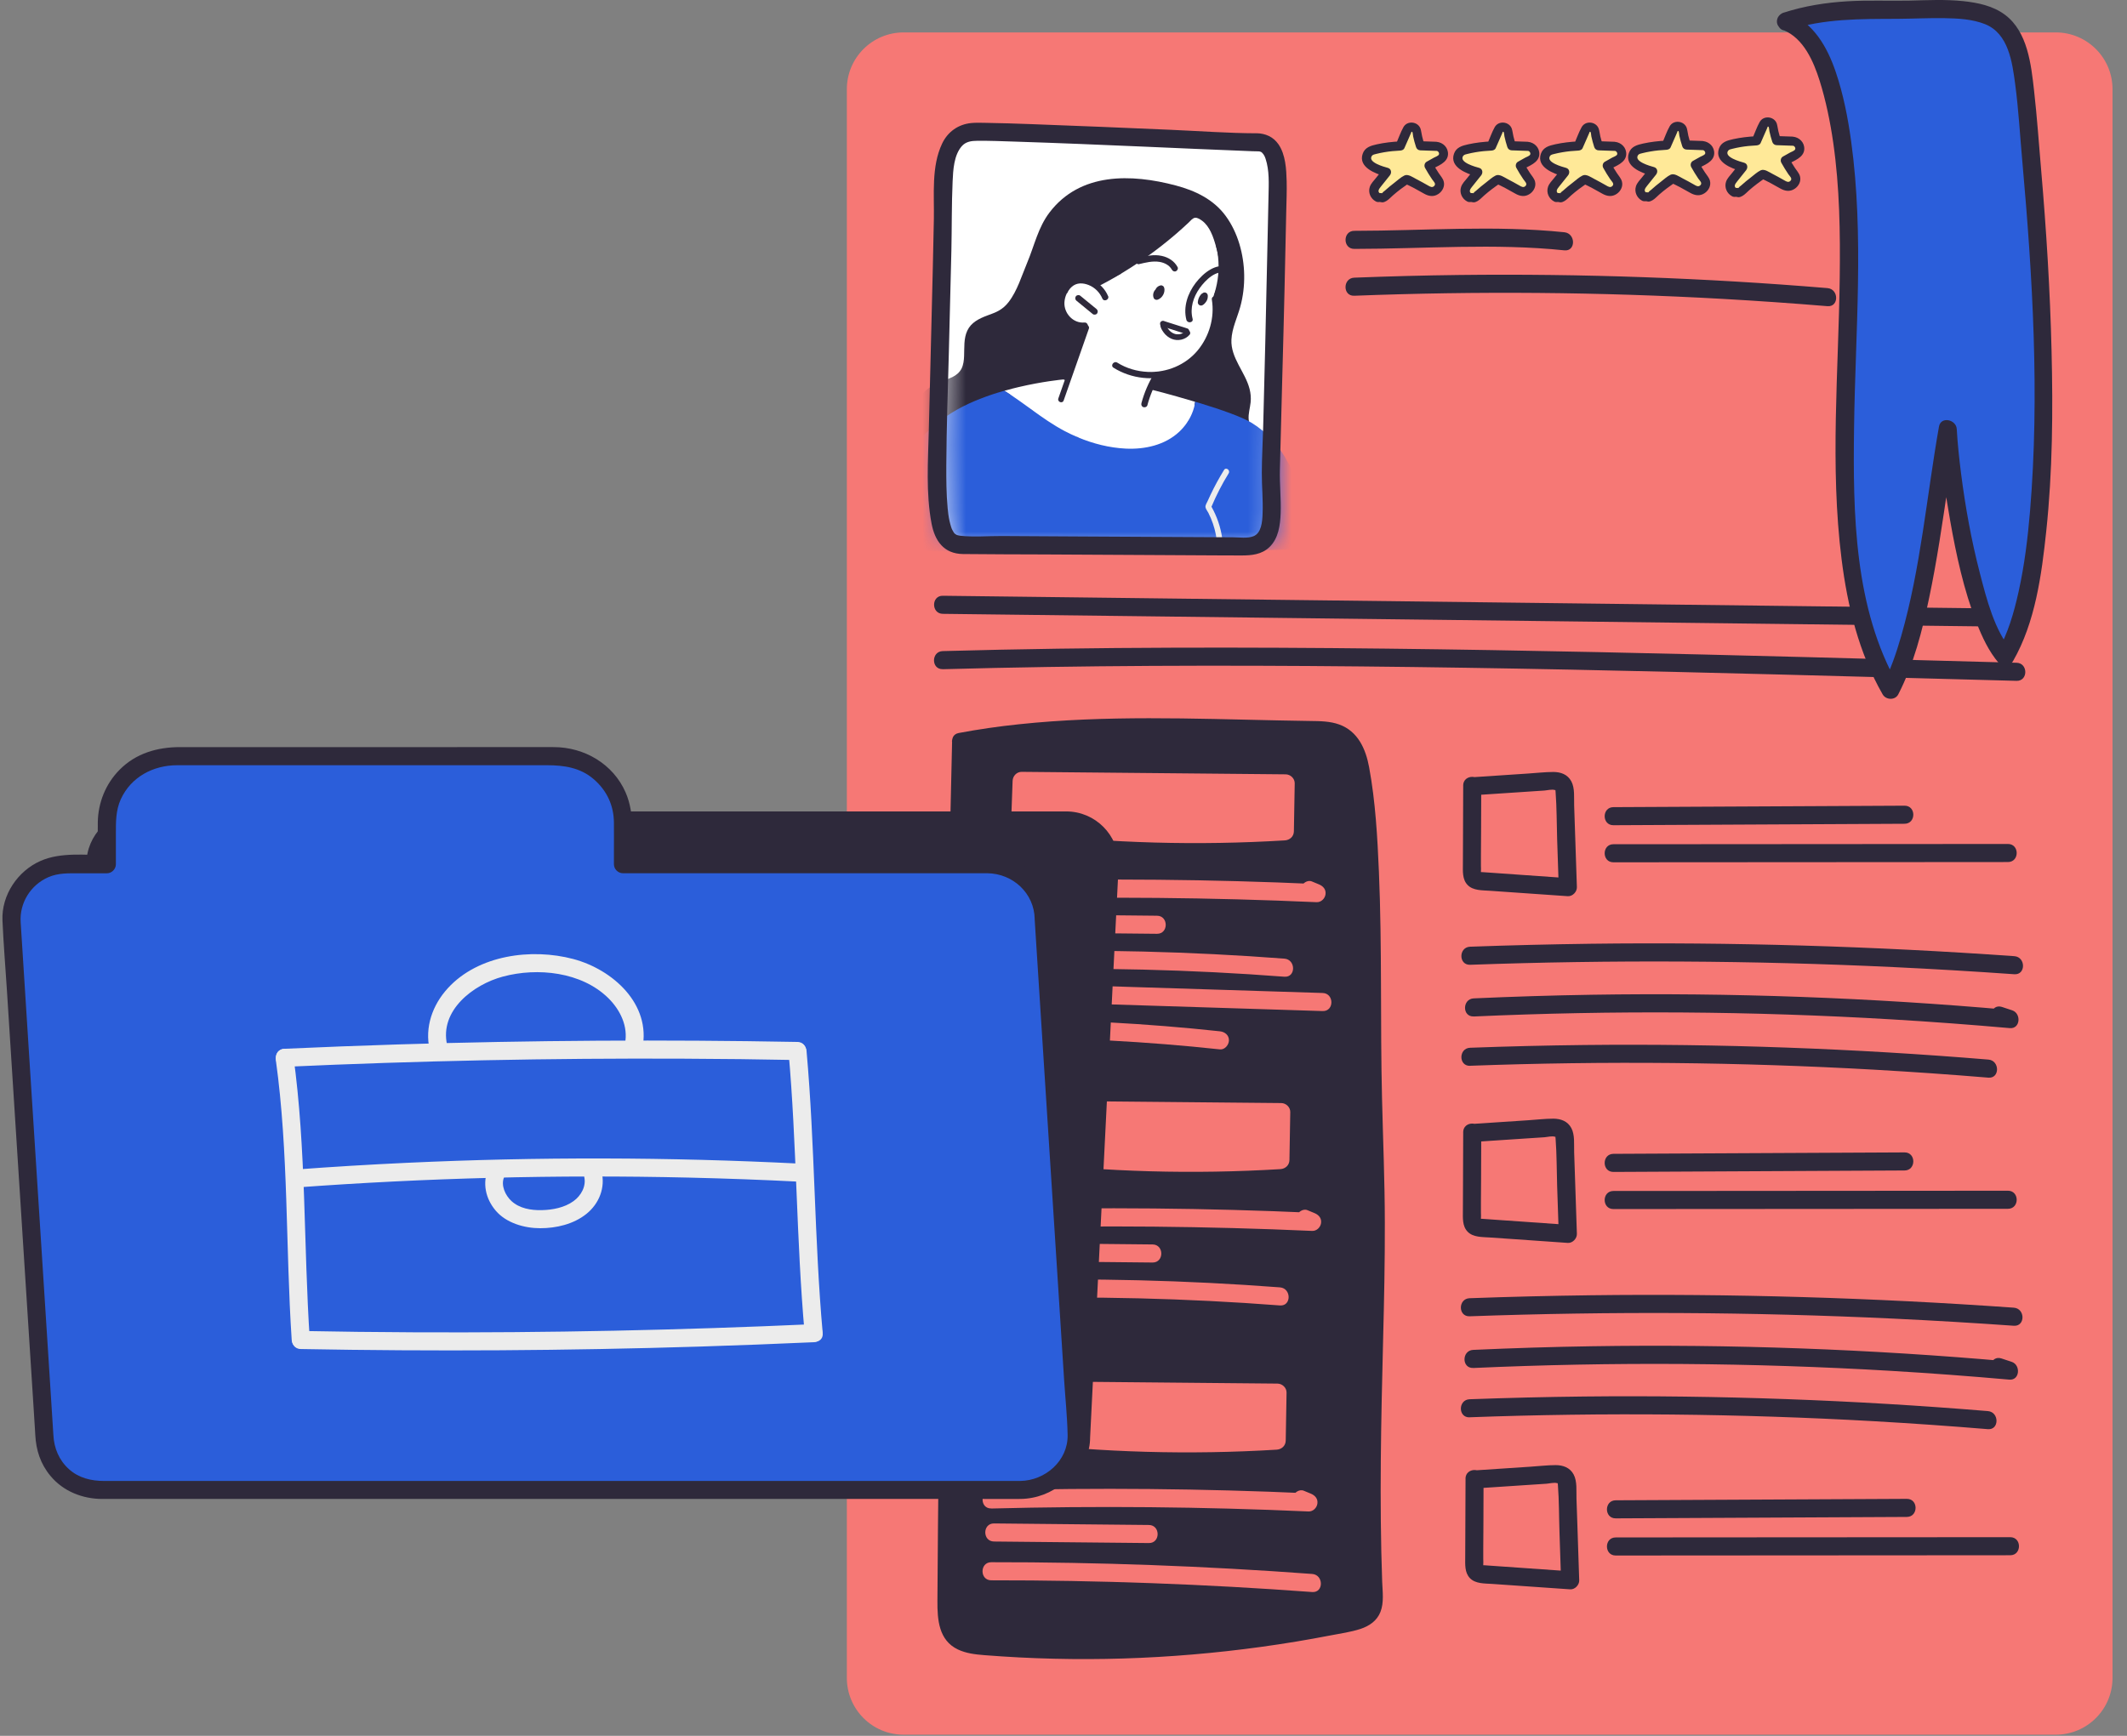 <?xml version="1.0" encoding="UTF-8"?> <svg xmlns="http://www.w3.org/2000/svg" width="98" height="80" viewBox="0 0 98 80" fill="none"><rect x="0" y="0" width="98" height="80" fill="#808080" stroke="none"/><path d="M94.717 1.494H41.634C40.189 1.494 39.018 2.665 39.018 4.11V77.331C39.018 78.776 40.189 79.947 41.634 79.947H94.717C96.162 79.947 97.333 78.776 97.333 77.331V4.11C97.333 2.665 96.162 1.494 94.717 1.494Z" fill="#F67875"></path><path d="M57.699 6.408C57.084 6.408 45.715 5.865 44.617 5.929C43.52 5.994 43.258 7.158 43.258 8.726C43.258 10.093 43.125 14.821 43.032 18.63C43.017 19.196 43.005 19.741 42.994 20.253C42.917 23.677 43.105 24.698 43.782 24.912C43.886 24.946 44.005 24.96 44.134 24.96C44.341 24.96 44.991 24.965 45.9 24.967C49.207 24.986 55.942 25.026 57.215 25.026C58.839 25.026 58.284 22.986 58.356 21.341C58.368 21.087 58.382 20.651 58.396 20.089C58.399 19.97 58.403 19.846 58.408 19.715C58.408 19.687 58.408 19.656 58.408 19.627C58.496 16.416 58.625 10.257 58.66 8.722C58.706 6.812 58.31 6.403 57.694 6.403L57.699 6.408Z" fill="white"></path><mask id="mask0_2961_5754" style="mask-type:luminance" maskUnits="userSpaceOnUse" x="43" y="6" width="17" height="20"><path d="M58.127 6.724C57.513 6.724 46.143 6.182 45.046 6.246C43.948 6.31 43.686 7.474 43.686 9.043C43.686 10.41 43.553 15.137 43.46 18.947C43.446 19.513 43.434 20.058 43.422 20.57C43.346 23.993 43.534 25.015 44.21 25.229C44.315 25.262 44.434 25.276 44.562 25.276C44.77 25.276 45.419 25.281 46.329 25.284C49.636 25.303 56.37 25.343 57.644 25.343C59.267 25.343 58.713 23.303 58.784 21.658C58.796 21.403 58.81 20.968 58.825 20.406C58.827 20.287 58.832 20.163 58.837 20.032C58.837 20.003 58.837 19.973 58.837 19.944C58.925 16.733 59.053 10.574 59.089 9.038C59.134 7.129 58.739 6.72 58.122 6.72L58.127 6.724Z" fill="white"></path></mask><g mask="url(#mask0_2961_5754)"><path d="M58.415 22.72C58.079 23.574 57.332 24.148 56.511 24.503C55.611 24.893 54.611 25.084 53.642 25.215C52.611 25.355 51.569 25.395 50.531 25.353C49.49 25.31 48.455 25.186 47.431 24.993C46.464 24.812 45.498 24.588 44.574 24.25C43.703 23.929 42.851 23.479 42.191 22.815C41.867 22.489 41.584 22.105 41.449 21.66C41.301 21.184 41.325 20.672 41.439 20.192C41.639 19.346 42.06 18.439 42.77 17.904C42.936 17.777 43.12 17.68 43.315 17.601C43.503 17.525 43.698 17.466 43.882 17.378C44.058 17.29 44.212 17.166 44.303 16.985C44.389 16.809 44.412 16.606 44.419 16.413C44.436 16.021 44.396 15.606 44.567 15.24C44.741 14.864 45.108 14.683 45.477 14.545C45.657 14.476 45.843 14.416 46.012 14.321C46.191 14.221 46.343 14.088 46.467 13.926C46.871 13.407 47.076 12.702 47.329 12.102C47.662 11.312 47.826 10.486 48.359 9.788C49.771 7.938 52.126 8.005 54.173 8.548C55.066 8.784 55.913 9.188 56.47 9.948C57.037 10.719 57.308 11.721 57.325 12.669C57.334 13.169 57.275 13.669 57.142 14.149C57.003 14.647 56.761 15.133 56.737 15.656C56.699 16.499 57.372 17.142 57.572 17.92C57.625 18.125 57.644 18.332 57.622 18.542C57.596 18.806 57.508 19.065 57.532 19.334C57.565 19.727 57.813 20.061 58.029 20.375C58.267 20.72 58.491 21.07 58.565 21.491C58.636 21.901 58.568 22.329 58.417 22.712L58.415 22.72Z" fill="#2E293B"></path><path d="M55.954 13.554C56.016 13.923 56.018 14.304 55.959 14.673C55.844 15.366 55.513 16.011 54.98 16.473C54.492 16.897 53.866 17.142 53.221 17.147C53.13 17.347 53.042 17.544 52.952 17.744C52.94 17.77 52.926 17.787 52.907 17.801C52.876 17.885 52.849 17.97 52.828 18.058C52.997 18.208 53.273 18.213 53.483 18.251C53.78 18.304 54.075 18.373 54.366 18.451C54.521 18.494 54.725 18.53 54.866 18.63C54.964 18.58 55.106 18.658 55.052 18.785C55.04 18.811 55.028 18.837 55.018 18.863C55.059 19.082 54.918 19.256 54.764 19.394C54.573 19.744 54.34 20.063 54.002 20.294C53.535 20.61 52.971 20.744 52.414 20.756C51.778 20.77 51.126 20.668 50.505 20.537C50.212 20.475 49.95 20.368 49.705 20.192C49.676 20.17 49.648 20.149 49.619 20.127C49.595 20.201 49.486 20.253 49.405 20.206C48.895 19.906 48.407 19.575 47.941 19.218C47.788 19.137 47.648 19.037 47.538 18.896C47.215 18.701 46.898 18.523 46.581 18.339C46.474 18.277 46.546 18.128 46.641 18.104C47.115 17.994 47.593 17.901 48.072 17.823C48.303 17.787 48.536 17.744 48.769 17.723C48.871 17.713 48.974 17.718 49.064 17.749C49.319 16.835 49.664 15.947 50.09 15.099C50.088 15.095 50.012 14.949 50.012 14.949C49.728 14.947 49.448 14.89 49.226 14.699C48.888 14.411 48.886 13.959 49.074 13.581C49.098 13.535 49.133 13.511 49.171 13.504C49.2 13.431 49.236 13.359 49.279 13.293C49.419 13.076 49.667 12.883 49.936 12.888C50.078 12.89 50.2 12.959 50.312 13.045C50.371 13.09 50.428 13.138 50.488 13.183C50.493 13.145 50.517 13.109 50.566 13.095C50.943 12.973 51.302 12.812 51.642 12.614C51.645 12.583 51.662 12.552 51.693 12.526C51.945 12.316 52.221 12.14 52.516 11.995C52.511 11.943 52.538 11.89 52.592 11.859C53.057 11.598 53.497 11.297 53.914 10.967C54.099 10.819 54.28 10.667 54.454 10.505C54.54 10.426 54.623 10.348 54.704 10.267C54.78 10.193 54.849 10.105 54.935 10.04C55.123 9.902 55.318 10.033 55.49 10.14C55.675 10.257 55.821 10.412 55.901 10.617C55.98 10.819 56.004 11.04 56.03 11.255C56.039 11.333 56.049 11.409 56.059 11.488C56.097 11.502 56.13 11.533 56.142 11.588C56.275 12.247 56.204 12.933 55.954 13.55V13.554Z" fill="white"></path><path d="M56.123 13.769C56.092 13.583 55.806 13.626 55.835 13.809C55.97 14.642 55.715 15.506 55.178 16.154C54.618 16.825 53.754 17.178 52.885 17.14C52.388 17.118 51.899 16.978 51.478 16.713C51.321 16.616 51.145 16.847 51.304 16.947C52.133 17.466 53.175 17.573 54.097 17.247C54.985 16.935 55.67 16.202 55.98 15.318C56.154 14.823 56.208 14.287 56.123 13.769Z" fill="#2E293B"></path><path d="M56.425 11.974C56.406 11.666 56.351 11.364 56.268 11.067C56.194 10.802 56.113 10.452 55.894 10.271C55.749 10.152 55.578 10.386 55.72 10.505C55.818 10.586 55.856 10.745 55.899 10.859C55.944 10.986 55.985 11.117 56.018 11.248C56.085 11.514 56.125 11.786 56.139 12.059C56.17 12.609 56.087 13.164 55.901 13.683C55.84 13.859 56.108 13.966 56.173 13.788C56.38 13.207 56.466 12.59 56.425 11.974Z" fill="#2E293B"></path><path d="M56.642 12.324C56.037 12.078 55.435 12.59 55.089 13.04C54.725 13.516 54.509 14.14 54.661 14.738C54.706 14.916 54.994 14.878 54.949 14.697C54.818 14.195 54.982 13.685 55.28 13.271C55.539 12.912 56.044 12.395 56.535 12.595C56.708 12.666 56.813 12.395 56.639 12.324H56.642Z" fill="#2E293B"></path><path d="M55.644 13.602C55.642 13.59 55.637 13.578 55.635 13.566C55.627 13.554 55.623 13.545 55.616 13.533C55.596 13.507 55.568 13.49 55.535 13.483C55.485 13.471 55.432 13.488 55.397 13.523C55.373 13.533 55.351 13.547 55.335 13.569C55.251 13.664 55.199 13.792 55.189 13.919C55.185 13.971 55.204 14.019 55.247 14.052C55.268 14.069 55.292 14.078 55.318 14.081C55.344 14.083 55.368 14.081 55.392 14.071C55.416 14.057 55.442 14.045 55.463 14.026C55.48 14.011 55.496 13.997 55.511 13.98C55.547 13.942 55.573 13.904 55.599 13.859C55.642 13.78 55.654 13.69 55.647 13.604L55.644 13.602Z" fill="#2E293B"></path><path d="M53.642 13.276C53.635 13.24 53.616 13.202 53.585 13.181C53.554 13.159 53.514 13.145 53.478 13.152C53.387 13.171 53.306 13.223 53.259 13.304C53.252 13.316 53.247 13.328 53.242 13.34C53.14 13.438 53.099 13.6 53.156 13.733C53.187 13.807 53.273 13.838 53.347 13.809C53.554 13.73 53.687 13.492 53.645 13.276H53.642Z" fill="#2E293B"></path><path d="M54.256 12.309C54.104 12.028 53.833 11.859 53.525 11.793C53.164 11.712 52.788 11.8 52.435 11.886C52.359 11.905 52.299 11.966 52.311 12.05C52.321 12.121 52.399 12.19 52.476 12.174C52.783 12.1 53.104 12.019 53.421 12.069C53.645 12.105 53.878 12.219 53.99 12.424C54.028 12.493 54.104 12.533 54.18 12.5C54.247 12.471 54.294 12.378 54.256 12.309Z" fill="#2E293B"></path><path d="M49.114 17.606C49.117 17.644 49.105 17.68 49.081 17.706C49.067 17.72 49.05 17.732 49.031 17.739C49.021 17.744 49.01 17.747 48.998 17.749C48.981 17.749 48.179 17.828 47.141 18.063C47.045 18.085 46.95 18.106 46.85 18.132C46.76 18.154 46.665 18.177 46.572 18.204C46.562 18.199 46.555 18.192 46.546 18.187C46.458 18.128 46.365 18.068 46.274 18.011C46.405 17.975 46.534 17.939 46.66 17.906C46.753 17.882 46.843 17.861 46.934 17.839C48.033 17.58 48.907 17.497 48.974 17.489C49.04 17.482 49.102 17.53 49.114 17.597C49.114 17.601 49.114 17.604 49.114 17.608V17.606Z" fill="white"></path><path d="M55.063 18.518C55.056 18.566 55.049 18.613 55.04 18.661C55.037 18.68 55.032 18.697 55.028 18.713C55.023 18.735 55.018 18.756 55.011 18.777C54.947 18.758 54.885 18.739 54.821 18.72C53.799 18.418 52.902 18.192 52.883 18.185C52.814 18.168 52.771 18.097 52.788 18.025C52.797 17.985 52.823 17.956 52.859 17.939C52.885 17.925 52.916 17.923 52.947 17.93C53.023 17.949 53.928 18.177 54.944 18.482C54.983 18.494 55.02 18.506 55.061 18.516L55.063 18.518Z" fill="white"></path><path d="M53.378 17.183C53.321 17.14 53.216 17.144 53.176 17.211C52.919 17.637 52.721 18.094 52.592 18.575C52.571 18.651 52.595 18.732 52.676 18.763C52.742 18.789 52.842 18.756 52.864 18.68C52.985 18.225 53.169 17.787 53.409 17.383C53.449 17.316 53.447 17.23 53.38 17.18L53.378 17.183Z" fill="#2E293B"></path><path d="M51.052 13.64C50.914 13.319 50.661 13.059 50.347 12.907C50.023 12.75 49.619 12.702 49.307 12.907C48.714 13.297 48.559 14.204 49.028 14.745C49.274 15.028 49.636 15.183 50.009 15.149C50.195 15.133 50.145 14.847 49.962 14.864C49.443 14.911 49.014 14.435 49.043 13.933C49.059 13.664 49.178 13.4 49.381 13.219C49.607 13.016 49.9 13.031 50.169 13.14C50.45 13.254 50.673 13.483 50.79 13.759C50.864 13.93 51.128 13.809 51.054 13.638L51.052 13.64Z" fill="#2E293B"></path><path d="M50.521 14.242C50.271 14.038 50.021 13.833 49.771 13.628C49.712 13.581 49.612 13.595 49.569 13.657C49.524 13.723 49.535 13.809 49.597 13.859C49.847 14.064 50.097 14.269 50.347 14.473C50.407 14.521 50.507 14.507 50.55 14.445C50.595 14.378 50.583 14.292 50.521 14.242Z" fill="#2E293B"></path><path d="M56.313 11.419C56.249 11.174 56.18 10.926 56.08 10.693C55.987 10.479 55.868 10.269 55.704 10.102C55.544 9.941 55.306 9.767 55.068 9.774C54.942 9.776 54.835 9.843 54.742 9.924C54.628 10.024 54.52 10.131 54.409 10.233C54.19 10.433 53.966 10.629 53.735 10.817C53.266 11.205 52.78 11.567 52.276 11.905C51.716 12.281 51.138 12.624 50.54 12.935C50.39 13.014 50.492 13.255 50.642 13.178C51.642 12.657 52.597 12.047 53.487 11.352C53.93 11.007 54.359 10.641 54.766 10.257C54.844 10.184 54.949 10.045 55.066 10.036C55.173 10.026 55.304 10.112 55.387 10.174C55.563 10.303 55.689 10.488 55.785 10.683C55.899 10.917 55.975 11.167 56.042 11.419C56.13 11.757 56.201 12.1 56.227 12.447C56.239 12.617 56.499 12.578 56.487 12.409C56.461 12.074 56.394 11.745 56.311 11.421L56.313 11.419Z" fill="#2E293B"></path><path d="M54.711 15.14C54.349 15.026 53.987 14.911 53.626 14.795C53.559 14.773 53.483 14.799 53.456 14.868C53.433 14.93 53.464 15.016 53.53 15.037L54.616 15.383C54.682 15.404 54.759 15.378 54.785 15.309C54.809 15.247 54.778 15.161 54.711 15.14Z" fill="#2E293B"></path><path d="M54.787 15.237C54.728 15.192 54.649 15.209 54.604 15.264C54.49 15.399 54.273 15.444 54.099 15.378C54.009 15.345 53.928 15.285 53.866 15.214C53.833 15.175 53.799 15.128 53.775 15.087C53.761 15.064 53.752 15.037 53.74 15.014C53.735 15.002 53.728 14.99 53.725 14.978C53.766 14.852 53.585 14.73 53.497 14.859C53.399 15.002 53.528 15.207 53.616 15.325C53.709 15.452 53.835 15.554 53.98 15.616C54.266 15.735 54.613 15.661 54.813 15.423C54.859 15.368 54.842 15.28 54.787 15.24V15.237Z" fill="#2E293B"></path><path d="M49.924 15.052C49.536 16.156 49.148 17.258 48.762 18.363C48.707 18.523 48.95 18.618 49.007 18.458C49.395 17.354 49.783 16.251 50.169 15.147C50.224 14.987 49.981 14.892 49.924 15.052Z" fill="#2E293B"></path><path d="M60.491 25.296C59.058 25.343 57.654 25.367 56.361 25.391C56.337 25.391 56.316 25.391 56.294 25.391C56.227 25.391 56.163 25.393 56.099 25.393C55.237 25.407 54.371 25.419 53.502 25.429C52.097 25.443 50.688 25.453 49.29 25.453C49.076 25.453 48.859 25.453 48.645 25.453C46.436 25.45 44.203 25.427 42.001 25.386C41.603 25.379 41.187 25.369 40.739 25.36C40.763 25.245 40.787 25.131 40.811 25.017C40.889 24.653 40.956 24.31 41.018 23.977C41.296 22.536 41.523 21.37 42.322 20.351C42.694 19.875 43.191 19.432 43.877 19.008C44.505 18.62 45.239 18.325 45.948 18.104C46.057 18.07 46.167 18.037 46.277 18.006C46.369 18.066 46.46 18.123 46.548 18.182C46.557 18.189 46.565 18.194 46.574 18.199C46.905 18.423 47.215 18.649 47.524 18.873C48.026 19.237 48.522 19.587 49.057 19.868C49.238 19.963 49.426 20.053 49.617 20.134C49.633 20.142 49.65 20.149 49.667 20.156C50.364 20.449 51.112 20.637 51.864 20.675C52.745 20.718 53.675 20.515 54.335 19.896C54.58 19.665 54.78 19.384 54.911 19.077C54.954 18.98 54.987 18.88 55.016 18.777C55.023 18.756 55.028 18.735 55.032 18.711C55.037 18.694 55.04 18.675 55.044 18.658C55.054 18.611 55.061 18.563 55.068 18.516C55.113 18.53 55.161 18.542 55.206 18.556C55.247 18.568 55.285 18.58 55.325 18.592C56.263 18.88 57.227 19.213 57.677 19.492C58.377 19.922 58.951 20.561 59.367 21.356C59.653 21.903 59.865 22.524 59.991 23.205C60.082 23.686 60.272 24.453 60.494 25.293L60.491 25.296Z" fill="#2B5EDA"></path><path d="M56.611 21.813C56.306 22.305 56.042 22.82 55.818 23.353C56.073 23.805 56.242 24.3 56.313 24.812C56.342 25.003 56.356 25.198 56.356 25.391C56.332 25.391 56.311 25.391 56.289 25.391C56.223 25.391 56.158 25.393 56.094 25.393C56.094 25.224 56.082 25.058 56.061 24.888C56.016 24.546 55.927 24.208 55.792 23.889C55.756 23.803 55.718 23.72 55.675 23.636C55.637 23.56 55.554 23.46 55.542 23.377C55.527 23.286 55.608 23.165 55.644 23.086C55.687 22.986 55.732 22.889 55.78 22.791C55.965 22.401 56.173 22.022 56.399 21.656C56.487 21.513 56.696 21.67 56.611 21.813Z" fill="#ECECEC"></path></g><path d="M57.906 6.143C56.587 6.139 55.261 6.039 53.942 5.982C51.811 5.891 49.678 5.798 47.545 5.722C46.807 5.696 46.069 5.67 45.329 5.66C45.138 5.66 44.946 5.651 44.755 5.67C44.155 5.727 43.667 6.07 43.408 6.617C42.905 7.674 43.048 8.96 43.027 10.1C43.001 11.576 42.96 13.054 42.925 14.53C42.879 16.297 42.834 18.063 42.794 19.832C42.76 21.244 42.655 22.724 42.92 24.124C43.072 24.931 43.489 25.522 44.367 25.534C45.631 25.55 46.898 25.546 48.162 25.553C50.778 25.567 53.397 25.584 56.013 25.596C56.404 25.596 56.794 25.6 57.187 25.6C57.663 25.6 58.137 25.56 58.496 25.207C58.906 24.81 58.986 24.196 59.005 23.653C59.029 22.984 58.953 22.317 58.97 21.648C59.034 18.877 59.122 16.106 59.184 13.335C59.21 12.133 59.236 10.931 59.263 9.731C59.272 9.274 59.294 8.815 59.282 8.357C59.267 7.796 59.234 7.127 58.903 6.648C58.667 6.308 58.308 6.148 57.901 6.141C57.365 6.134 57.365 6.967 57.901 6.974C58.008 6.974 58.087 6.974 58.156 7.041C58.12 7.008 58.22 7.12 58.206 7.1C58.265 7.189 58.279 7.224 58.31 7.315C58.491 7.86 58.458 8.472 58.446 9.038C58.425 9.991 58.403 10.943 58.384 11.893C58.327 14.502 58.27 17.111 58.199 19.72C58.179 20.413 58.139 21.106 58.137 21.798C58.134 22.427 58.201 23.055 58.172 23.686C58.158 24.05 58.12 24.565 57.753 24.712C57.48 24.824 57.089 24.762 56.799 24.762C54.454 24.753 52.109 24.738 49.764 24.724C48.564 24.717 47.362 24.71 46.162 24.703C45.534 24.7 44.869 24.758 44.243 24.691C44.184 24.684 44.131 24.667 44.074 24.653C44.005 24.636 44.148 24.691 44.086 24.657C44.024 24.624 43.965 24.574 44.022 24.622C44.003 24.605 43.984 24.588 43.967 24.569C43.912 24.508 43.981 24.596 43.967 24.572C43.929 24.519 43.901 24.465 43.87 24.407C43.853 24.377 43.834 24.319 43.858 24.386C43.846 24.353 43.831 24.319 43.822 24.284C43.793 24.193 43.77 24.1 43.748 24.008C43.703 23.805 43.681 23.619 43.662 23.417C43.601 22.758 43.598 22.091 43.601 21.429C43.61 19.708 43.672 17.987 43.717 16.266C43.758 14.697 43.798 13.131 43.834 11.562C43.858 10.498 43.843 9.426 43.891 8.362C43.915 7.838 43.948 7.16 44.31 6.741C44.498 6.524 44.755 6.491 45.024 6.489C45.612 6.484 46.198 6.508 46.786 6.527C48.774 6.591 50.764 6.674 52.752 6.76C54.344 6.827 55.934 6.903 57.527 6.962C57.653 6.967 57.779 6.974 57.906 6.974C58.441 6.974 58.444 6.143 57.906 6.141V6.143Z" fill="#2E293B"></path><path d="M66.186 6.743C65.936 6.734 65.686 6.724 65.431 6.717C65.355 6.489 65.297 6.258 65.257 6.022C65.226 5.836 64.919 5.794 64.843 5.967C64.731 6.22 64.619 6.472 64.51 6.724C64.074 6.746 63.643 6.803 63.224 6.92C62.957 6.993 62.869 7.334 63.062 7.531C63.283 7.755 63.579 7.848 63.876 7.934C63.707 8.143 63.538 8.355 63.369 8.567C63.205 8.772 63.31 9.024 63.488 9.105C63.488 9.105 63.488 9.11 63.486 9.112C63.512 9.107 63.538 9.105 63.567 9.105C63.61 9.105 63.65 9.112 63.684 9.122C63.733 9.107 63.786 9.081 63.833 9.034C64.129 8.755 64.455 8.503 64.798 8.267C65.136 8.422 65.464 8.603 65.785 8.788C66.069 8.953 66.474 8.605 66.262 8.312C66.105 8.096 65.959 7.867 65.831 7.631C66.004 7.534 66.176 7.439 66.347 7.346C66.638 7.186 66.493 6.758 66.186 6.746V6.743Z" fill="#FFE998"></path><path d="M66.186 6.534C65.933 6.524 65.683 6.515 65.431 6.508L65.631 6.66C65.59 6.536 65.555 6.413 65.524 6.286C65.495 6.172 65.486 6.046 65.45 5.934C65.395 5.77 65.238 5.663 65.067 5.651C64.895 5.639 64.745 5.713 64.662 5.86C64.529 6.096 64.438 6.37 64.329 6.617L64.51 6.515C64.15 6.534 63.791 6.574 63.441 6.651C63.16 6.713 62.886 6.789 62.784 7.089C62.572 7.71 63.372 8.005 63.824 8.131L63.731 7.784C63.619 7.922 63.51 8.06 63.4 8.198C63.298 8.327 63.164 8.455 63.112 8.615C63.026 8.872 63.148 9.155 63.386 9.281L63.312 8.996V9.003C63.233 9.179 63.357 9.336 63.545 9.31C63.595 9.303 63.638 9.326 63.688 9.326C63.75 9.326 63.817 9.298 63.869 9.267C63.986 9.2 64.079 9.091 64.181 9.003C64.412 8.8 64.657 8.619 64.909 8.446H64.7C65.009 8.588 65.312 8.75 65.607 8.922C65.826 9.048 66.057 9.086 66.278 8.936C66.462 8.812 66.578 8.586 66.519 8.365C66.481 8.219 66.369 8.103 66.288 7.979C66.19 7.831 66.1 7.681 66.014 7.527L65.94 7.812C66.228 7.65 66.695 7.508 66.716 7.117C66.733 6.803 66.49 6.565 66.19 6.536C65.924 6.513 65.926 6.929 66.19 6.953C66.264 6.96 66.328 7.055 66.295 7.124C66.264 7.189 66.124 7.234 66.069 7.265C65.957 7.327 65.845 7.389 65.733 7.453C65.633 7.51 65.605 7.641 65.659 7.739C65.759 7.92 65.869 8.098 65.986 8.269C66.045 8.358 66.178 8.462 66.085 8.565C65.993 8.667 65.893 8.605 65.795 8.548C65.617 8.446 65.436 8.346 65.25 8.25C65.1 8.174 64.876 8.005 64.705 8.089C64.545 8.167 64.393 8.308 64.252 8.417C64.098 8.536 63.948 8.657 63.805 8.788C63.776 8.815 63.714 8.85 63.698 8.886L63.664 8.91C63.719 8.912 63.729 8.912 63.693 8.91C63.612 8.886 63.522 8.9 63.441 8.912L63.676 9.219V9.212C63.721 9.112 63.714 8.986 63.605 8.927C63.438 8.838 63.536 8.707 63.626 8.596C63.762 8.424 63.898 8.255 64.036 8.084C64.131 7.965 64.107 7.781 63.943 7.736C63.779 7.691 63.005 7.484 63.205 7.189C63.25 7.122 63.336 7.112 63.41 7.093C63.529 7.062 63.65 7.039 63.774 7.017C64.022 6.974 64.271 6.951 64.521 6.939C64.588 6.934 64.671 6.903 64.702 6.836C64.771 6.682 64.838 6.524 64.907 6.37C64.94 6.291 64.976 6.215 65.009 6.136C65.014 6.122 65.026 6.077 65.038 6.067C65.024 6.079 65.024 6.072 65.047 6.072C65.076 6.072 65.076 6.086 65.069 6.077C65.097 6.113 65.097 6.239 65.109 6.286C65.145 6.453 65.19 6.615 65.243 6.777C65.271 6.867 65.347 6.927 65.443 6.929C65.695 6.936 65.945 6.946 66.197 6.955C66.466 6.965 66.464 6.548 66.197 6.539L66.186 6.534Z" fill="#2E293B"></path><path d="M70.392 6.743C70.142 6.734 69.892 6.724 69.637 6.717C69.561 6.489 69.504 6.258 69.464 6.022C69.433 5.836 69.126 5.794 69.049 5.967C68.938 6.22 68.826 6.472 68.716 6.724C68.28 6.746 67.85 6.803 67.43 6.92C67.164 6.993 67.076 7.334 67.269 7.531C67.49 7.755 67.785 7.848 68.083 7.934C67.914 8.143 67.745 8.355 67.576 8.567C67.412 8.772 67.516 9.024 67.695 9.105C67.695 9.105 67.695 9.11 67.692 9.112C67.719 9.107 67.745 9.105 67.773 9.105C67.816 9.105 67.857 9.112 67.89 9.122C67.94 9.107 67.992 9.081 68.04 9.034C68.335 8.755 68.661 8.503 69.004 8.267C69.342 8.422 69.671 8.603 69.992 8.788C70.275 8.953 70.68 8.605 70.468 8.312C70.311 8.096 70.166 7.867 70.037 7.631C70.211 7.534 70.382 7.439 70.554 7.346C70.844 7.186 70.699 6.758 70.392 6.746V6.743Z" fill="#FFE998"></path><path d="M70.392 6.534C70.14 6.524 69.89 6.515 69.637 6.508L69.837 6.66C69.797 6.536 69.761 6.413 69.73 6.286C69.702 6.172 69.692 6.046 69.656 5.934C69.602 5.77 69.445 5.663 69.273 5.651C69.102 5.639 68.952 5.713 68.868 5.86C68.735 6.096 68.645 6.37 68.535 6.617L68.716 6.515C68.357 6.534 67.997 6.574 67.647 6.651C67.366 6.713 67.093 6.789 66.99 7.089C66.778 7.71 67.578 8.005 68.03 8.131L67.938 7.784C67.826 7.922 67.716 8.06 67.607 8.198C67.504 8.327 67.371 8.455 67.319 8.615C67.233 8.872 67.354 9.155 67.592 9.281L67.519 8.996V9.003C67.44 9.179 67.564 9.336 67.752 9.31C67.802 9.303 67.845 9.326 67.895 9.326C67.957 9.326 68.023 9.298 68.076 9.267C68.192 9.2 68.285 9.091 68.388 9.003C68.618 8.8 68.864 8.619 69.116 8.446H68.906C69.216 8.588 69.518 8.75 69.814 8.922C70.032 9.048 70.263 9.086 70.485 8.936C70.668 8.812 70.785 8.586 70.725 8.365C70.687 8.219 70.575 8.103 70.494 7.979C70.397 7.831 70.306 7.681 70.221 7.527L70.147 7.812C70.435 7.65 70.901 7.508 70.923 7.117C70.939 6.803 70.697 6.565 70.397 6.536C70.13 6.513 70.132 6.929 70.397 6.953C70.471 6.96 70.535 7.055 70.501 7.124C70.471 7.189 70.33 7.234 70.275 7.265C70.163 7.327 70.052 7.389 69.94 7.453C69.84 7.51 69.811 7.641 69.866 7.739C69.966 7.92 70.075 8.098 70.192 8.269C70.251 8.358 70.385 8.462 70.292 8.565C70.199 8.667 70.099 8.605 70.002 8.548C69.823 8.446 69.642 8.346 69.456 8.25C69.306 8.174 69.083 8.005 68.911 8.089C68.752 8.167 68.599 8.308 68.459 8.417C68.304 8.536 68.154 8.657 68.011 8.788C67.983 8.815 67.921 8.85 67.904 8.886L67.871 8.91C67.926 8.912 67.935 8.912 67.9 8.91C67.819 8.886 67.728 8.9 67.647 8.912L67.883 9.219V9.212C67.928 9.112 67.921 8.986 67.811 8.927C67.645 8.838 67.742 8.707 67.833 8.596C67.969 8.424 68.104 8.255 68.242 8.084C68.338 7.965 68.314 7.781 68.15 7.736C67.985 7.691 67.212 7.484 67.412 7.189C67.457 7.122 67.542 7.112 67.616 7.093C67.735 7.062 67.857 7.039 67.98 7.017C68.228 6.974 68.478 6.951 68.728 6.939C68.795 6.934 68.878 6.903 68.909 6.836C68.978 6.682 69.045 6.524 69.114 6.37C69.147 6.291 69.183 6.215 69.216 6.136C69.221 6.122 69.233 6.077 69.245 6.067C69.23 6.079 69.23 6.072 69.254 6.072C69.283 6.072 69.283 6.086 69.275 6.077C69.304 6.113 69.304 6.239 69.316 6.286C69.352 6.453 69.397 6.615 69.449 6.777C69.478 6.867 69.554 6.927 69.649 6.929C69.902 6.936 70.152 6.946 70.404 6.955C70.673 6.965 70.671 6.548 70.404 6.539L70.392 6.534Z" fill="#2E293B"></path><path d="M74.396 6.743C74.146 6.734 73.896 6.724 73.641 6.717C73.565 6.489 73.508 6.258 73.468 6.022C73.437 5.836 73.13 5.794 73.053 5.967C72.942 6.22 72.83 6.472 72.72 6.724C72.285 6.746 71.854 6.803 71.435 6.92C71.168 6.993 71.08 7.334 71.273 7.531C71.494 7.755 71.789 7.848 72.087 7.934C71.918 8.143 71.749 8.355 71.58 8.567C71.416 8.772 71.52 9.024 71.699 9.105C71.699 9.105 71.699 9.11 71.697 9.112C71.723 9.107 71.749 9.105 71.778 9.105C71.82 9.105 71.861 9.112 71.894 9.122C71.944 9.107 71.996 9.081 72.044 9.034C72.339 8.755 72.665 8.503 73.008 8.267C73.346 8.422 73.675 8.603 73.996 8.788C74.279 8.953 74.684 8.605 74.472 8.312C74.315 8.096 74.17 7.867 74.041 7.631C74.215 7.534 74.387 7.439 74.558 7.346C74.849 7.186 74.703 6.758 74.396 6.746V6.743Z" fill="#FFE998"></path><path d="M74.396 6.534C74.144 6.524 73.894 6.515 73.641 6.508L73.841 6.66C73.801 6.536 73.765 6.413 73.734 6.286C73.706 6.172 73.696 6.046 73.66 5.934C73.606 5.77 73.449 5.663 73.277 5.651C73.106 5.639 72.956 5.713 72.873 5.86C72.739 6.096 72.649 6.37 72.539 6.617L72.72 6.515C72.361 6.534 72.001 6.574 71.651 6.651C71.37 6.713 71.097 6.789 70.994 7.089C70.782 7.71 71.582 8.005 72.035 8.131L71.942 7.784C71.83 7.922 71.72 8.06 71.611 8.198C71.508 8.327 71.375 8.455 71.323 8.615C71.237 8.872 71.359 9.155 71.597 9.281L71.523 8.996V9.003C71.444 9.179 71.568 9.336 71.756 9.31C71.806 9.303 71.849 9.326 71.899 9.326C71.961 9.326 72.027 9.298 72.08 9.267C72.197 9.2 72.289 9.091 72.392 9.003C72.623 8.8 72.868 8.619 73.12 8.446H72.911C73.22 8.588 73.522 8.75 73.818 8.922C74.037 9.048 74.268 9.086 74.489 8.936C74.672 8.812 74.789 8.586 74.729 8.365C74.691 8.219 74.579 8.103 74.499 7.979C74.401 7.831 74.31 7.681 74.225 7.527L74.151 7.812C74.439 7.65 74.906 7.508 74.927 7.117C74.944 6.803 74.701 6.565 74.401 6.536C74.134 6.513 74.137 6.929 74.401 6.953C74.475 6.96 74.539 7.055 74.506 7.124C74.475 7.189 74.334 7.234 74.279 7.265C74.168 7.327 74.056 7.389 73.944 7.453C73.844 7.51 73.815 7.641 73.87 7.739C73.97 7.92 74.079 8.098 74.196 8.269C74.256 8.358 74.389 8.462 74.296 8.565C74.203 8.667 74.103 8.605 74.006 8.548C73.827 8.446 73.646 8.346 73.461 8.25C73.311 8.174 73.087 8.005 72.915 8.089C72.756 8.167 72.604 8.308 72.463 8.417C72.308 8.536 72.158 8.657 72.016 8.788C71.987 8.815 71.925 8.85 71.908 8.886L71.875 8.91C71.93 8.912 71.939 8.912 71.904 8.91C71.823 8.886 71.732 8.9 71.651 8.912L71.887 9.219V9.212C71.932 9.112 71.925 8.986 71.816 8.927C71.649 8.838 71.746 8.707 71.837 8.596C71.973 8.424 72.108 8.255 72.246 8.084C72.342 7.965 72.318 7.781 72.154 7.736C71.989 7.691 71.216 7.484 71.416 7.189C71.461 7.122 71.547 7.112 71.62 7.093C71.739 7.062 71.861 7.039 71.985 7.017C72.232 6.974 72.482 6.951 72.732 6.939C72.799 6.934 72.882 6.903 72.913 6.836C72.982 6.682 73.049 6.524 73.118 6.37C73.151 6.291 73.187 6.215 73.22 6.136C73.225 6.122 73.237 6.077 73.249 6.067C73.234 6.079 73.234 6.072 73.258 6.072C73.287 6.072 73.287 6.086 73.28 6.077C73.308 6.113 73.308 6.239 73.32 6.286C73.356 6.453 73.401 6.615 73.453 6.777C73.482 6.867 73.558 6.927 73.653 6.929C73.906 6.936 74.156 6.946 74.408 6.955C74.677 6.965 74.675 6.548 74.408 6.539L74.396 6.534Z" fill="#2E293B"></path><path d="M78.45 6.706C78.2 6.696 77.95 6.686 77.696 6.679C77.62 6.451 77.562 6.22 77.522 5.984C77.491 5.799 77.184 5.756 77.108 5.929C76.996 6.182 76.884 6.434 76.774 6.686C76.339 6.708 75.908 6.765 75.489 6.882C75.222 6.956 75.134 7.296 75.327 7.494C75.548 7.717 75.844 7.81 76.141 7.896C75.972 8.105 75.803 8.317 75.634 8.529C75.47 8.734 75.575 8.986 75.753 9.067C75.753 9.067 75.753 9.072 75.751 9.074C75.777 9.069 75.803 9.067 75.832 9.067C75.874 9.067 75.915 9.074 75.948 9.084C75.998 9.069 76.051 9.043 76.098 8.996C76.394 8.717 76.72 8.465 77.062 8.229C77.4 8.384 77.729 8.565 78.05 8.75C78.334 8.915 78.738 8.567 78.526 8.274C78.369 8.058 78.224 7.829 78.096 7.594C78.269 7.496 78.441 7.401 78.612 7.308C78.903 7.148 78.757 6.72 78.45 6.708V6.706Z" fill="#FFE998"></path><path d="M78.45 6.498C78.198 6.489 77.948 6.479 77.696 6.472L77.896 6.625C77.855 6.501 77.82 6.377 77.788 6.251C77.76 6.136 77.751 6.01 77.715 5.898C77.66 5.734 77.503 5.627 77.332 5.615C77.16 5.603 77.01 5.677 76.927 5.825C76.793 6.06 76.703 6.334 76.594 6.582L76.774 6.479C76.415 6.498 76.055 6.539 75.706 6.615C75.425 6.677 75.151 6.753 75.049 7.053C74.837 7.674 75.636 7.97 76.089 8.096L75.996 7.748C75.884 7.886 75.775 8.024 75.665 8.162C75.563 8.291 75.429 8.419 75.377 8.579C75.291 8.836 75.413 9.119 75.651 9.246L75.577 8.96V8.967C75.498 9.143 75.622 9.3 75.81 9.274C75.86 9.267 75.903 9.291 75.953 9.291C76.015 9.291 76.082 9.262 76.134 9.231C76.251 9.165 76.344 9.055 76.446 8.967C76.677 8.765 76.922 8.584 77.174 8.41H76.965C77.274 8.553 77.577 8.715 77.872 8.886C78.091 9.012 78.322 9.05 78.543 8.9C78.727 8.777 78.843 8.55 78.784 8.329C78.746 8.184 78.634 8.067 78.553 7.943C78.455 7.796 78.365 7.646 78.279 7.491L78.205 7.777C78.493 7.615 78.96 7.472 78.981 7.082C78.998 6.767 78.755 6.529 78.455 6.501C78.189 6.477 78.191 6.894 78.455 6.917C78.529 6.924 78.593 7.02 78.56 7.089C78.529 7.153 78.388 7.198 78.334 7.229C78.222 7.291 78.11 7.353 77.998 7.417C77.898 7.474 77.87 7.605 77.924 7.703C78.024 7.884 78.134 8.062 78.25 8.234C78.31 8.322 78.443 8.427 78.35 8.529C78.257 8.631 78.157 8.569 78.06 8.512C77.881 8.41 77.701 8.31 77.515 8.215C77.365 8.139 77.141 7.97 76.97 8.053C76.81 8.131 76.658 8.272 76.517 8.381C76.363 8.5 76.213 8.622 76.07 8.753C76.041 8.779 75.979 8.815 75.963 8.85L75.929 8.874C75.984 8.877 75.994 8.877 75.958 8.874C75.877 8.85 75.786 8.865 75.706 8.877L75.941 9.184V9.177C75.986 9.077 75.979 8.95 75.87 8.891C75.703 8.803 75.801 8.672 75.891 8.56C76.027 8.389 76.163 8.22 76.301 8.048C76.396 7.929 76.372 7.746 76.208 7.701C76.044 7.655 75.27 7.448 75.47 7.153C75.515 7.086 75.601 7.077 75.675 7.058C75.794 7.027 75.915 7.003 76.039 6.982C76.286 6.939 76.536 6.915 76.786 6.903C76.853 6.898 76.936 6.867 76.967 6.801C77.036 6.646 77.103 6.489 77.172 6.334C77.205 6.256 77.241 6.179 77.274 6.101C77.279 6.087 77.291 6.041 77.303 6.032C77.289 6.044 77.289 6.037 77.312 6.037C77.341 6.037 77.341 6.051 77.334 6.041C77.362 6.077 77.362 6.203 77.374 6.251C77.41 6.417 77.455 6.579 77.508 6.741C77.536 6.832 77.612 6.891 77.708 6.894C77.96 6.901 78.21 6.91 78.462 6.92C78.731 6.929 78.729 6.513 78.462 6.503L78.45 6.498Z" fill="#2E293B"></path><path d="M82.6 6.503C82.35 6.494 82.1 6.484 81.845 6.477C81.769 6.249 81.712 6.018 81.671 5.782C81.64 5.596 81.333 5.553 81.257 5.727C81.145 5.98 81.033 6.232 80.924 6.484C80.488 6.506 80.057 6.563 79.638 6.679C79.372 6.753 79.284 7.094 79.476 7.291C79.698 7.515 79.993 7.608 80.291 7.694C80.122 7.903 79.953 8.115 79.784 8.327C79.619 8.532 79.724 8.784 79.903 8.865C79.903 8.865 79.903 8.87 79.9 8.872C79.926 8.867 79.953 8.865 79.981 8.865C80.024 8.865 80.064 8.872 80.098 8.882C80.148 8.867 80.2 8.841 80.248 8.793C80.543 8.515 80.869 8.263 81.212 8.027C81.55 8.182 81.879 8.363 82.2 8.548C82.483 8.712 82.888 8.365 82.676 8.072C82.519 7.855 82.374 7.627 82.245 7.391C82.419 7.294 82.59 7.198 82.762 7.106C83.052 6.946 82.907 6.518 82.6 6.506V6.503Z" fill="#FFE998"></path><path d="M82.6 6.296C82.347 6.287 82.097 6.277 81.845 6.27L82.045 6.422C82.005 6.298 81.969 6.175 81.938 6.048C81.909 5.934 81.9 5.808 81.864 5.696C81.809 5.532 81.652 5.425 81.481 5.413C81.309 5.401 81.159 5.475 81.076 5.622C80.943 5.858 80.852 6.132 80.743 6.379L80.924 6.277C80.564 6.296 80.205 6.337 79.855 6.413C79.574 6.475 79.3 6.551 79.198 6.851C78.986 7.472 79.786 7.767 80.238 7.893L80.145 7.546C80.034 7.684 79.924 7.822 79.814 7.96C79.712 8.089 79.579 8.217 79.526 8.377C79.441 8.634 79.562 8.917 79.8 9.043L79.726 8.758V8.765C79.648 8.941 79.772 9.098 79.96 9.072C80.01 9.065 80.052 9.089 80.103 9.089C80.164 9.089 80.231 9.06 80.283 9.029C80.4 8.962 80.493 8.853 80.595 8.765C80.826 8.562 81.071 8.381 81.324 8.208H81.114C81.424 8.351 81.726 8.512 82.021 8.684C82.24 8.81 82.471 8.848 82.693 8.698C82.876 8.574 82.993 8.348 82.933 8.127C82.895 7.982 82.783 7.865 82.702 7.741C82.605 7.594 82.514 7.444 82.428 7.289L82.355 7.574C82.643 7.413 83.109 7.27 83.131 6.879C83.147 6.565 82.904 6.327 82.605 6.298C82.338 6.275 82.34 6.691 82.605 6.715C82.678 6.722 82.743 6.817 82.709 6.886C82.678 6.951 82.538 6.996 82.483 7.027C82.371 7.089 82.259 7.151 82.147 7.215C82.047 7.272 82.019 7.403 82.074 7.501C82.174 7.682 82.283 7.86 82.4 8.032C82.459 8.12 82.593 8.224 82.5 8.327C82.407 8.429 82.307 8.367 82.209 8.31C82.031 8.208 81.85 8.108 81.664 8.012C81.514 7.936 81.29 7.767 81.119 7.851C80.96 7.929 80.807 8.07 80.667 8.179C80.512 8.298 80.362 8.42 80.219 8.551C80.191 8.577 80.129 8.612 80.112 8.648L80.079 8.672C80.133 8.674 80.143 8.674 80.107 8.672C80.026 8.648 79.936 8.662 79.855 8.674L80.091 8.981V8.974C80.136 8.874 80.129 8.748 80.019 8.689C79.853 8.601 79.95 8.47 80.041 8.358C80.176 8.186 80.312 8.017 80.45 7.846C80.545 7.727 80.522 7.544 80.357 7.498C80.193 7.453 79.419 7.246 79.619 6.951C79.665 6.884 79.75 6.875 79.824 6.856C79.943 6.825 80.064 6.801 80.188 6.779C80.436 6.736 80.686 6.713 80.936 6.701C81.002 6.696 81.086 6.665 81.117 6.598C81.186 6.444 81.252 6.287 81.321 6.132C81.355 6.053 81.39 5.977 81.424 5.899C81.428 5.884 81.44 5.839 81.452 5.829C81.438 5.841 81.438 5.834 81.462 5.834C81.49 5.834 81.49 5.849 81.483 5.839C81.512 5.875 81.512 6.001 81.524 6.048C81.559 6.215 81.605 6.377 81.657 6.539C81.686 6.629 81.762 6.689 81.857 6.691C82.109 6.698 82.359 6.708 82.612 6.717C82.881 6.727 82.878 6.31 82.612 6.301L82.6 6.296Z" fill="#2E293B"></path><path d="M62.398 11.471C65.621 11.469 68.864 11.202 72.078 11.538C72.611 11.592 72.606 10.759 72.078 10.704C68.864 10.371 65.621 10.636 62.398 10.638C61.862 10.638 61.86 11.471 62.398 11.471Z" fill="#2E293B"></path><path d="M62.398 13.63C68.057 13.411 73.723 13.457 79.376 13.775C80.986 13.866 82.595 13.978 84.2 14.111C84.733 14.156 84.731 13.323 84.2 13.278C78.558 12.809 72.894 12.607 67.231 12.673C65.619 12.692 64.007 12.735 62.396 12.797C61.862 12.819 61.858 13.652 62.396 13.63H62.398Z" fill="#2E293B"></path><path d="M43.439 28.29C49.88 28.369 56.322 28.447 62.764 28.523C69.206 28.602 75.648 28.681 82.09 28.757C85.697 28.8 89.306 28.845 92.912 28.888C93.448 28.895 93.448 28.062 92.912 28.055C86.471 27.976 80.029 27.897 73.587 27.821C67.145 27.743 60.703 27.664 54.261 27.588C50.654 27.545 47.045 27.5 43.439 27.457C42.903 27.45 42.903 28.283 43.439 28.29Z" fill="#2E293B"></path><path d="M43.439 30.842C49.852 30.666 56.27 30.652 62.686 30.714C69.102 30.776 75.713 30.923 82.224 31.092C85.787 31.185 89.349 31.283 92.913 31.378C93.448 31.392 93.448 30.559 92.913 30.545C86.48 30.371 80.045 30.19 73.611 30.054C67.104 29.919 60.596 29.828 54.087 29.85C50.538 29.861 46.986 29.909 43.436 30.007C42.901 30.021 42.898 30.854 43.436 30.84L43.439 30.842Z" fill="#2E293B"></path><path d="M44.284 34.182C43.984 47.442 43.684 60.702 43.608 73.965C43.605 74.458 43.62 74.998 43.943 75.367C44.281 75.753 44.841 75.824 45.35 75.865C50.983 76.307 56.677 75.936 62.205 74.765C62.557 74.691 62.945 74.588 63.143 74.286C63.305 74.039 63.3 73.722 63.288 73.427C62.948 64.987 63.633 60.064 63.293 51.625C63.11 47.095 63.426 40.205 62.724 35.727C62.622 35.073 62.467 34.351 61.929 33.966C61.519 33.673 60.984 33.651 60.481 33.644C55.301 33.575 49.376 33.211 44.286 34.182" fill="#2E293B"></path><path d="M43.867 34.182C43.767 38.575 43.667 42.969 43.577 47.364C43.486 51.758 43.403 56.151 43.336 60.545C43.27 64.959 43.217 69.373 43.191 73.786C43.186 74.648 43.251 75.598 44.134 76.019C44.515 76.2 44.934 76.248 45.35 76.281C45.886 76.324 46.424 76.357 46.962 76.386C49.093 76.495 51.228 76.488 53.356 76.364C55.485 76.241 57.606 76.005 59.71 75.657C60.241 75.569 60.772 75.474 61.298 75.372C61.758 75.284 62.238 75.217 62.684 75.072C63.088 74.938 63.441 74.7 63.602 74.291C63.774 73.855 63.7 73.353 63.683 72.898C63.55 69.175 63.633 65.452 63.726 61.728C63.772 59.933 63.81 58.138 63.805 56.343C63.803 54.434 63.721 52.53 63.676 50.62C63.591 47.142 63.681 43.662 63.533 40.186C63.464 38.577 63.374 36.944 63.081 35.358C62.926 34.516 62.567 33.706 61.71 33.392C61.288 33.237 60.822 33.233 60.377 33.228C59.894 33.221 59.408 33.211 58.925 33.202C54.94 33.118 50.933 32.959 46.96 33.378C46.026 33.475 45.096 33.609 44.172 33.782C43.646 33.882 43.87 34.685 44.393 34.585C48.171 33.87 52.056 33.894 55.885 33.968C56.827 33.987 57.77 34.009 58.715 34.03C59.184 34.039 59.651 34.049 60.12 34.056C60.541 34.063 60.993 34.032 61.4 34.166C62.169 34.416 62.255 35.392 62.355 36.07C62.465 36.813 62.534 37.56 62.591 38.308C62.846 41.691 62.786 45.09 62.81 48.48C62.822 50.18 62.895 51.875 62.936 53.572C62.979 55.406 62.979 57.239 62.948 59.072C62.891 62.526 62.748 65.978 62.772 69.432C62.779 70.396 62.798 71.358 62.826 72.322C62.841 72.801 62.912 73.308 62.867 73.786C62.829 74.198 62.481 74.277 62.129 74.353C60.127 74.796 58.089 75.1 56.051 75.312C54.013 75.524 51.911 75.631 49.835 75.626C48.797 75.626 47.76 75.596 46.724 75.538C46.236 75.512 45.745 75.484 45.258 75.438C44.919 75.407 44.503 75.365 44.26 75.1C43.991 74.808 44.017 74.331 44.017 73.962C44.017 73.429 44.024 72.894 44.027 72.358C44.034 71.289 44.043 70.22 44.053 69.151C44.074 67.032 44.098 64.916 44.129 62.797C44.189 58.541 44.265 54.287 44.348 50.032C44.434 45.797 44.527 41.562 44.622 37.327C44.646 36.277 44.669 35.23 44.693 34.18C44.705 33.644 43.872 33.644 43.86 34.18L43.867 34.182Z" fill="#2E293B"></path><path d="M47.005 37.86C47.026 37.236 47.05 36.612 47.071 35.989C51.126 36.027 55.18 36.065 59.236 36.103C59.224 36.841 59.21 37.579 59.198 38.315C55.201 38.562 51.159 38.45 47.2 37.979" fill="#F67875"></path><path d="M47.421 37.86C47.443 37.236 47.467 36.613 47.488 35.989L47.072 36.406C51.126 36.444 55.18 36.482 59.236 36.52L58.82 36.103C58.808 36.841 58.794 37.579 58.782 38.315L59.198 37.898C55.199 38.143 51.18 38.034 47.2 37.563C46.974 37.536 46.786 37.772 46.783 37.979C46.781 38.227 46.979 38.37 47.2 38.396C51.18 38.865 55.197 38.974 59.198 38.731C59.427 38.717 59.61 38.553 59.615 38.315C59.627 37.577 59.641 36.839 59.653 36.103C59.658 35.877 59.458 35.689 59.236 35.687C55.182 35.649 51.128 35.611 47.072 35.572C46.841 35.572 46.662 35.765 46.655 35.989C46.633 36.613 46.61 37.236 46.588 37.86C46.569 38.396 47.402 38.396 47.421 37.86Z" fill="#F67875"></path><path d="M46.045 41.443C50.916 41.317 55.792 41.362 60.663 41.579C60.87 41.588 61.046 41.412 61.072 41.217C61.103 40.995 60.967 40.841 60.774 40.76C60.665 40.715 60.555 40.669 60.446 40.624C60.236 40.536 59.989 40.719 59.934 40.915C59.865 41.153 60.017 41.341 60.224 41.426C60.334 41.472 60.443 41.517 60.553 41.562L60.665 40.743C55.797 40.524 50.921 40.479 46.048 40.608C45.512 40.622 45.51 41.455 46.048 41.441L46.045 41.443Z" fill="#F67875"></path><path d="M46.172 42.964C48.55 42.988 50.928 43.012 53.309 43.036C53.844 43.041 53.844 42.207 53.309 42.203C50.931 42.179 48.552 42.155 46.172 42.131C45.636 42.126 45.636 42.96 46.172 42.964Z" fill="#F67875"></path><path d="M46.167 44.695C50.507 44.578 54.849 44.683 59.177 45.014C59.712 45.054 59.71 44.221 59.177 44.181C54.849 43.852 50.507 43.745 46.167 43.862C45.631 43.876 45.629 44.709 46.167 44.695Z" fill="#F67875"></path><path d="M46.108 46.13C51.052 46.285 55.997 46.442 60.941 46.597C61.477 46.614 61.477 45.781 60.941 45.764C55.997 45.609 51.052 45.452 46.108 45.297C45.572 45.281 45.572 46.114 46.108 46.13Z" fill="#F67875"></path><path d="M46.045 47.823C49.44 47.821 52.83 47.999 56.206 48.363C56.432 48.387 56.62 48.154 56.623 47.947C56.625 47.702 56.43 47.554 56.206 47.53C52.833 47.166 49.44 46.985 46.045 46.99C45.51 46.99 45.507 47.823 46.045 47.823Z" fill="#F67875"></path><path d="M46.629 65.939L46.695 64.068C50.749 64.106 54.804 64.144 58.86 64.183C58.848 64.921 58.834 65.659 58.822 66.394C54.825 66.642 50.783 66.53 46.824 66.058" fill="#F67875"></path><path d="M47.045 65.94L47.112 64.069L46.696 64.485C50.75 64.523 54.804 64.561 58.86 64.599L58.444 64.183C58.432 64.921 58.418 65.659 58.406 66.394L58.822 65.978C54.823 66.223 50.804 66.113 46.824 65.642C46.598 65.616 46.41 65.852 46.407 66.059C46.405 66.306 46.603 66.449 46.824 66.475C50.804 66.944 54.821 67.054 58.822 66.811C59.051 66.797 59.234 66.632 59.239 66.394C59.251 65.656 59.265 64.918 59.277 64.183C59.282 63.957 59.082 63.769 58.86 63.766C54.806 63.728 50.752 63.69 46.696 63.652C46.465 63.652 46.286 63.845 46.279 64.069L46.212 65.94C46.193 66.475 47.026 66.475 47.045 65.94Z" fill="#F67875"></path><path d="M45.672 69.523C50.542 69.397 55.418 69.442 60.289 69.659C60.496 69.668 60.672 69.492 60.698 69.297C60.729 69.075 60.593 68.921 60.401 68.84C60.291 68.794 60.182 68.749 60.072 68.704C59.862 68.616 59.615 68.799 59.56 68.994C59.491 69.232 59.644 69.42 59.851 69.506C59.96 69.551 60.07 69.597 60.179 69.642L60.291 68.823C55.423 68.604 50.547 68.559 45.674 68.687C45.139 68.701 45.136 69.535 45.674 69.52L45.672 69.523Z" fill="#F67875"></path><path d="M45.798 71.044C48.176 71.068 50.554 71.091 52.935 71.115C53.471 71.12 53.471 70.287 52.935 70.282C50.557 70.258 48.179 70.234 45.798 70.211C45.262 70.206 45.262 71.039 45.798 71.044Z" fill="#F67875"></path><path d="M45.672 72.832C50.604 72.827 55.537 73.008 60.458 73.372C60.993 73.412 60.991 72.579 60.458 72.539C55.537 72.174 50.604 71.993 45.672 71.998C45.136 71.998 45.134 72.832 45.672 72.832Z" fill="#F67875"></path><path d="M46.8 53.01C46.822 52.387 46.845 51.763 46.867 51.139C50.921 51.177 54.975 51.215 59.032 51.253C59.02 51.991 59.005 52.729 58.993 53.465C54.996 53.713 50.954 53.601 46.995 53.129" fill="#F67875"></path><path d="M47.217 53.01C47.238 52.387 47.262 51.763 47.283 51.139L46.867 51.556C50.921 51.594 54.975 51.632 59.032 51.67L58.615 51.253C58.603 51.991 58.589 52.729 58.577 53.465L58.993 53.048C54.994 53.294 50.976 53.184 46.995 52.713C46.769 52.687 46.581 52.922 46.579 53.129C46.576 53.377 46.774 53.52 46.995 53.546C50.976 54.015 54.992 54.124 58.993 53.882C59.222 53.867 59.405 53.703 59.41 53.465C59.422 52.727 59.436 51.989 59.448 51.253C59.453 51.027 59.253 50.839 59.032 50.837C54.977 50.799 50.923 50.761 46.867 50.722C46.636 50.722 46.457 50.915 46.45 51.139C46.429 51.763 46.405 52.387 46.383 53.01C46.364 53.546 47.197 53.546 47.217 53.01Z" fill="#F67875"></path><path d="M45.841 56.593C50.711 56.467 55.587 56.512 60.458 56.729C60.665 56.738 60.841 56.562 60.867 56.367C60.898 56.146 60.762 55.991 60.569 55.91C60.46 55.865 60.35 55.819 60.241 55.774C60.032 55.686 59.784 55.87 59.729 56.065C59.66 56.303 59.812 56.491 60.02 56.577C60.129 56.622 60.239 56.667 60.348 56.712L60.46 55.893C55.592 55.674 50.716 55.629 45.843 55.758C45.307 55.772 45.305 56.605 45.843 56.591L45.841 56.593Z" fill="#F67875"></path><path d="M45.967 58.114C48.345 58.138 50.723 58.162 53.104 58.186C53.64 58.191 53.64 57.357 53.104 57.353C50.726 57.329 48.347 57.305 45.967 57.281C45.431 57.276 45.431 58.11 45.967 58.114Z" fill="#F67875"></path><path d="M45.962 59.845C50.302 59.728 54.644 59.833 58.972 60.164C59.508 60.205 59.505 59.371 58.972 59.331C54.644 59.002 50.302 58.895 45.962 59.012C45.427 59.026 45.424 59.859 45.962 59.845Z" fill="#F67875"></path><path d="M67.416 36.208L67.407 38.644L67.402 39.813C67.402 40.146 67.366 40.527 67.621 40.789C67.876 41.05 68.295 41.029 68.64 41.053C69.028 41.079 69.418 41.108 69.806 41.134C70.616 41.191 71.428 41.246 72.237 41.303C72.456 41.317 72.661 41.1 72.654 40.886C72.625 40.048 72.599 39.213 72.57 38.375C72.556 37.956 72.542 37.537 72.528 37.12C72.516 36.77 72.568 36.327 72.397 36.008C72.225 35.689 71.911 35.58 71.573 35.578C71.183 35.578 70.785 35.627 70.394 35.651C69.569 35.706 68.742 35.761 67.914 35.816C67.381 35.851 67.378 36.684 67.914 36.649C68.645 36.601 69.376 36.551 70.106 36.504C70.456 36.48 70.806 36.458 71.156 36.434C71.285 36.425 71.516 36.365 71.637 36.411C71.644 36.411 71.685 36.418 71.666 36.404C71.661 36.399 71.671 36.48 71.673 36.504C71.728 37.22 71.721 37.946 71.744 38.665C71.768 39.384 71.794 40.146 71.818 40.886L72.235 40.47C71.523 40.42 70.809 40.37 70.097 40.32C69.757 40.296 69.416 40.272 69.076 40.248C68.897 40.236 68.719 40.224 68.54 40.21C68.459 40.205 68.378 40.201 68.297 40.194C68.271 40.191 68.066 40.189 68.202 40.21C68.278 40.222 68.221 40.263 68.233 40.167C68.243 40.086 68.233 39.991 68.233 39.908V39.42C68.235 39.063 68.238 38.706 68.24 38.349C68.243 37.634 68.245 36.92 68.247 36.206C68.247 35.67 67.416 35.668 67.414 36.206L67.416 36.208Z" fill="#2E293B"></path><path d="M74.337 38.032C78.808 38.011 83.281 37.987 87.752 37.965C88.287 37.963 88.29 37.13 87.752 37.132C83.281 37.154 78.808 37.177 74.337 37.199C73.801 37.201 73.799 38.034 74.337 38.032Z" fill="#2E293B"></path><path d="M74.337 39.741C79.051 39.739 83.762 39.734 88.475 39.732C89.823 39.732 91.168 39.732 92.515 39.729C93.051 39.729 93.053 38.896 92.515 38.896C87.802 38.898 83.091 38.903 78.377 38.906C77.029 38.906 75.684 38.906 74.337 38.908C73.801 38.908 73.799 39.741 74.337 39.741Z" fill="#2E293B"></path><path d="M67.416 52.187L67.407 54.622L67.402 55.791C67.402 56.124 67.366 56.505 67.621 56.767C67.876 57.029 68.295 57.008 68.64 57.032C69.028 57.058 69.418 57.086 69.806 57.112C70.616 57.17 71.428 57.224 72.237 57.282C72.456 57.296 72.661 57.079 72.654 56.865C72.625 56.027 72.599 55.191 72.57 54.353C72.556 53.934 72.542 53.515 72.528 53.099C72.516 52.749 72.568 52.306 72.397 51.987C72.225 51.668 71.911 51.559 71.573 51.556C71.183 51.556 70.785 51.606 70.394 51.63C69.569 51.685 68.742 51.739 67.914 51.794C67.381 51.83 67.378 52.663 67.914 52.627C68.645 52.58 69.376 52.53 70.106 52.482C70.456 52.458 70.806 52.437 71.156 52.413C71.285 52.404 71.516 52.344 71.637 52.389C71.644 52.389 71.685 52.397 71.666 52.382C71.661 52.377 71.671 52.458 71.673 52.482C71.728 53.199 71.721 53.925 71.744 54.644C71.768 55.363 71.794 56.124 71.818 56.865L72.235 56.448C71.523 56.398 70.809 56.348 70.097 56.298C69.757 56.275 69.416 56.251 69.076 56.227C68.897 56.215 68.719 56.203 68.54 56.189C68.459 56.184 68.378 56.179 68.297 56.172C68.271 56.17 68.066 56.167 68.202 56.189C68.278 56.201 68.221 56.241 68.233 56.146C68.243 56.065 68.233 55.97 68.233 55.886V55.398C68.235 55.041 68.238 54.684 68.24 54.327C68.243 53.613 68.245 52.899 68.247 52.185C68.247 51.649 67.416 51.647 67.414 52.185L67.416 52.187Z" fill="#2E293B"></path><path d="M74.337 54.011C78.808 53.989 83.281 53.965 87.752 53.944C88.287 53.942 88.29 53.108 87.752 53.111C83.281 53.132 78.808 53.156 74.337 53.177C73.801 53.18 73.799 54.013 74.337 54.011Z" fill="#2E293B"></path><path d="M74.337 55.722C79.051 55.72 83.762 55.715 88.475 55.713C89.823 55.713 91.168 55.713 92.515 55.71C93.051 55.71 93.053 54.877 92.515 54.877C87.802 54.88 83.091 54.884 78.377 54.887C77.029 54.887 75.684 54.887 74.337 54.889C73.801 54.889 73.799 55.722 74.337 55.722Z" fill="#2E293B"></path><path d="M67.735 44.464C74.239 44.231 80.755 44.264 87.256 44.571C89.109 44.66 90.958 44.769 92.808 44.9C93.344 44.938 93.341 44.105 92.808 44.067C86.316 43.607 79.805 43.414 73.296 43.495C71.442 43.519 69.59 43.564 67.735 43.631C67.2 43.65 67.197 44.483 67.735 44.464Z" fill="#2E293B"></path><path d="M67.9 46.847C74.32 46.557 80.757 46.6 87.173 46.981C88.985 47.088 90.794 47.224 92.601 47.383C93.089 47.426 93.136 46.707 92.713 46.564C92.556 46.512 92.396 46.459 92.239 46.407C91.73 46.238 91.51 47.043 92.018 47.209C92.175 47.262 92.334 47.314 92.491 47.366L92.603 46.547C86.199 45.978 79.769 45.743 73.342 45.845C71.528 45.874 69.714 45.931 67.902 46.012C67.369 46.036 67.364 46.869 67.902 46.845L67.9 46.847Z" fill="#2E293B"></path><path d="M67.735 49.118C73.942 48.89 80.16 48.949 86.361 49.299C88.113 49.399 89.863 49.521 91.613 49.666C92.146 49.711 92.144 48.876 91.613 48.833C85.423 48.321 79.21 48.095 72.999 48.161C71.244 48.181 69.49 48.223 67.735 48.288C67.2 48.307 67.197 49.14 67.735 49.121V49.118Z" fill="#2E293B"></path><path d="M67.712 60.664C74.215 60.431 80.731 60.464 87.233 60.771C89.085 60.859 90.934 60.969 92.784 61.1C93.32 61.138 93.317 60.305 92.784 60.267C86.292 59.807 79.781 59.614 73.273 59.695C71.418 59.719 69.566 59.764 67.712 59.831C67.176 59.85 67.173 60.683 67.712 60.664Z" fill="#2E293B"></path><path d="M67.876 63.047C74.296 62.757 80.733 62.8 87.149 63.18C88.961 63.288 90.77 63.423 92.577 63.583C93.065 63.626 93.112 62.907 92.689 62.764C92.532 62.711 92.372 62.659 92.215 62.607C91.706 62.438 91.487 63.242 91.994 63.409C92.151 63.461 92.31 63.514 92.467 63.566L92.579 62.747C86.175 62.178 79.745 61.943 73.318 62.045C71.504 62.073 69.69 62.131 67.878 62.212C67.345 62.235 67.34 63.069 67.878 63.045L67.876 63.047Z" fill="#2E293B"></path><path d="M67.712 65.318C73.918 65.09 80.136 65.149 86.337 65.499C88.09 65.599 89.839 65.721 91.589 65.866C92.122 65.911 92.12 65.075 91.589 65.033C85.399 64.521 79.186 64.295 72.975 64.361C71.221 64.38 69.466 64.423 67.712 64.487C67.176 64.507 67.173 65.34 67.712 65.321V65.318Z" fill="#2E293B"></path><path d="M67.524 68.154L67.514 70.589L67.509 71.758C67.509 72.091 67.474 72.472 67.728 72.734C67.983 72.996 68.402 72.975 68.747 72.998C69.135 73.025 69.526 73.053 69.914 73.079C70.723 73.136 71.535 73.191 72.344 73.248C72.563 73.263 72.768 73.046 72.761 72.832C72.732 71.994 72.706 71.158 72.678 70.32C72.663 69.901 72.649 69.482 72.635 69.066C72.623 68.716 72.675 68.273 72.504 67.954C72.332 67.635 72.018 67.525 71.68 67.523C71.29 67.523 70.892 67.573 70.502 67.597C69.676 67.651 68.85 67.706 68.021 67.761C67.488 67.797 67.486 68.63 68.021 68.594C68.752 68.547 69.483 68.497 70.214 68.449C70.564 68.425 70.914 68.404 71.263 68.38C71.392 68.37 71.623 68.311 71.744 68.356C71.751 68.356 71.792 68.363 71.773 68.349C71.768 68.344 71.778 68.425 71.78 68.449C71.835 69.166 71.828 69.892 71.852 70.611C71.875 71.329 71.901 72.091 71.925 72.832L72.342 72.415C71.63 72.365 70.916 72.315 70.204 72.265C69.864 72.241 69.523 72.218 69.183 72.194C69.004 72.182 68.826 72.17 68.647 72.156C68.566 72.151 68.485 72.146 68.404 72.139C68.378 72.137 68.174 72.134 68.309 72.156C68.385 72.168 68.328 72.208 68.34 72.113C68.35 72.032 68.34 71.937 68.34 71.853V71.365C68.343 71.008 68.345 70.651 68.347 70.294C68.35 69.58 68.352 68.866 68.354 68.151C68.354 67.616 67.524 67.613 67.521 68.151L67.524 68.154Z" fill="#2E293B"></path><path d="M74.442 69.977C78.912 69.956 83.386 69.932 87.856 69.911C88.392 69.908 88.394 69.075 87.856 69.078C83.386 69.099 78.912 69.123 74.442 69.144C73.906 69.147 73.904 69.98 74.442 69.977Z" fill="#2E293B"></path><path d="M74.442 71.689C79.155 71.687 83.867 71.682 88.58 71.68C89.928 71.68 91.273 71.68 92.62 71.677C93.156 71.677 93.158 70.844 92.62 70.844C87.906 70.846 83.195 70.851 78.482 70.853C77.134 70.853 75.789 70.853 74.442 70.856C73.906 70.856 73.904 71.689 74.442 71.689Z" fill="#2E293B"></path><path d="M82.288 0.987C83.428 1.435 83.983 2.711 84.323 3.889C86.709 12.133 82.919 24.555 87.099 31.792C88.644 28.823 89.153 23.05 89.737 19.77C89.868 22.182 90.799 28.438 92.384 30.261C94.846 26.029 94.205 13.761 93.481 6.262C93.355 4.96 93.293 2.427 92.505 1.385C91.522 0.085 89.051 0.489 86.978 0.449C85.347 0.418 83.809 0.48 82.285 0.987" fill="#2B5EDA"></path><path d="M82.178 1.389C83.104 1.773 83.557 2.83 83.838 3.718C84.118 4.606 84.328 5.615 84.466 6.582C84.761 8.634 84.79 10.719 84.764 12.788C84.711 17.106 84.309 21.468 84.849 25.769C85.121 27.936 85.647 30.092 86.742 32.002C86.892 32.264 87.316 32.283 87.461 32.002C88.177 30.611 88.568 29.064 88.887 27.54C89.246 25.831 89.496 24.1 89.751 22.375C89.872 21.541 89.994 20.71 90.141 19.882L89.323 19.77C89.401 21.187 89.606 22.603 89.853 23.998C90.134 25.586 90.48 27.191 91.067 28.697C91.327 29.359 91.627 30.012 92.091 30.557C92.267 30.761 92.62 30.69 92.746 30.473C93.777 28.686 94.067 26.483 94.281 24.465C94.572 21.713 94.591 18.932 94.524 16.168C94.457 13.404 94.284 10.595 94.043 7.817C93.939 6.608 93.855 5.391 93.719 4.184C93.584 2.977 93.424 1.468 92.386 0.687C91.829 0.266 91.125 0.123 90.444 0.051C89.62 -0.034 88.789 0.009 87.963 0.028C87.016 0.047 86.071 0.002 85.126 0.059C84.126 0.118 83.13 0.275 82.176 0.585C81.669 0.749 81.885 1.554 82.397 1.387C84.045 0.851 85.711 0.875 87.42 0.868C88.144 0.863 88.865 0.825 89.589 0.837C90.213 0.847 90.872 0.88 91.46 1.113C92.539 1.544 92.713 2.861 92.848 3.877C93.005 5.056 93.07 6.251 93.177 7.436C93.653 12.769 93.977 18.194 93.534 23.539C93.429 24.793 93.277 26.048 93.003 27.279C92.789 28.24 92.515 29.202 92.025 30.052L92.679 29.969C91.894 29.05 91.527 27.598 91.222 26.419C90.829 24.905 90.551 23.36 90.353 21.81C90.268 21.134 90.194 20.453 90.156 19.773C90.132 19.332 89.422 19.173 89.337 19.661C88.768 22.877 88.501 26.16 87.597 29.312C87.373 30.09 87.111 30.861 86.74 31.583H87.459C85.423 28.036 85.371 23.653 85.425 19.677C85.483 15.302 85.89 10.879 85.292 6.524C85.142 5.434 84.93 4.337 84.573 3.294C84.18 2.149 83.561 1.068 82.397 0.587C82.188 0.501 81.94 0.68 81.885 0.878C81.817 1.116 81.969 1.304 82.176 1.389H82.178Z" fill="#2E293B"></path><path d="M47.804 68.667H5.084C3.747 68.667 2.663 67.582 2.663 66.246L3.982 39.817C3.982 38.479 5.068 37.396 6.403 37.396H49.123C50.461 37.396 51.544 38.481 51.544 39.817L50.226 66.246C50.226 67.584 49.14 68.667 47.804 68.667Z" fill="#2E293B"></path><path d="M48.088 42.359L49.607 66.13C49.607 67.529 48.445 68.667 47.024 68.667H4.625C3.197 68.667 2.042 67.529 2.042 66.13L0.523 42.359C0.523 40.959 1.678 39.829 3.106 39.829H4.92V37.903C4.92 36.217 6.308 34.851 8.029 34.851H25.586C27.308 34.851 28.703 36.217 28.703 37.903V39.829H45.507C46.928 39.829 48.09 40.962 48.09 42.359H48.088Z" fill="#2B5EDA"></path><path d="M47.671 42.359C47.724 43.181 47.776 44.002 47.828 44.823C47.952 46.773 48.078 48.725 48.202 50.675C48.352 53.008 48.5 55.339 48.65 57.672C48.776 59.645 48.902 61.616 49.028 63.59C49.083 64.432 49.173 65.285 49.19 66.13C49.214 67.327 48.154 68.239 47.005 68.253C46.826 68.253 46.648 68.253 46.471 68.253C45.45 68.253 44.431 68.253 43.41 68.253C41.712 68.253 40.015 68.253 38.32 68.253C36.173 68.253 34.023 68.253 31.876 68.253C29.531 68.253 27.186 68.253 24.843 68.253H11.76C10.226 68.253 8.693 68.253 7.16 68.253H4.792C4.204 68.253 3.63 68.118 3.178 67.71C2.725 67.303 2.487 66.746 2.459 66.125C2.454 66.046 2.449 65.97 2.444 65.892C2.366 64.663 2.287 63.432 2.209 62.204C2.071 60.054 1.935 57.905 1.797 55.755L1.356 48.851C1.247 47.133 1.137 45.414 1.028 43.697L0.952 42.502C0.894 41.617 1.409 40.786 2.223 40.429C2.689 40.224 3.175 40.248 3.668 40.248H4.922C5.149 40.248 5.339 40.057 5.339 39.831V38.438C5.339 37.889 5.33 37.353 5.565 36.836C6.039 35.801 7.063 35.267 8.167 35.267H25.203C25.981 35.267 26.734 35.375 27.353 35.908C27.972 36.441 28.279 37.132 28.286 37.91C28.291 38.389 28.286 38.869 28.286 39.348V39.829C28.286 40.055 28.476 40.245 28.702 40.245H35.392C38.477 40.245 41.565 40.245 44.65 40.245C44.931 40.245 45.212 40.243 45.493 40.245C46.671 40.26 47.654 41.167 47.673 42.359C47.683 42.895 48.516 42.897 48.507 42.359C48.485 41.048 47.607 39.891 46.34 39.526C45.945 39.414 45.548 39.41 45.145 39.41H28.702L29.119 39.826C29.119 38.746 29.269 37.534 28.824 36.52C28.253 35.21 26.924 34.434 25.52 34.432C24.027 34.427 22.537 34.432 21.044 34.432H8.293C7.253 34.432 6.263 34.715 5.511 35.475C4.87 36.12 4.518 36.993 4.506 37.901C4.501 38.381 4.506 38.862 4.506 39.346V39.826L4.922 39.41C3.93 39.41 2.804 39.267 1.875 39.674C0.814 40.138 0.061 41.255 0.114 42.426C0.161 43.495 0.249 44.561 0.318 45.628C0.452 47.732 0.587 49.839 0.721 51.944L1.173 59.017C1.29 60.84 1.406 62.664 1.523 64.487L1.611 65.882C1.616 65.963 1.623 66.042 1.625 66.123C1.661 66.832 1.863 67.465 2.323 68.018C2.913 68.732 3.804 69.082 4.715 69.082C4.963 69.082 5.211 69.082 5.458 69.082H14.354C16.585 69.082 18.813 69.082 21.044 69.082C23.439 69.082 25.836 69.082 28.231 69.082C30.626 69.082 32.857 69.082 35.168 69.082C37.149 69.082 39.13 69.082 41.11 69.082C42.51 69.082 43.91 69.082 45.31 69.082C45.879 69.082 46.45 69.089 47.019 69.082C48.495 69.063 49.802 67.991 49.997 66.506C50.04 66.177 50.009 65.863 49.987 65.535C49.892 64.059 49.799 62.583 49.704 61.104C49.559 58.845 49.416 56.588 49.271 54.329C49.126 52.07 48.978 49.758 48.833 47.475C48.738 45.983 48.642 44.49 48.547 42.997C48.533 42.783 48.521 42.569 48.507 42.355C48.473 41.821 47.64 41.819 47.673 42.355L47.671 42.359Z" fill="#2E293B"></path><path d="M13.857 62.173C19.994 62.287 26.131 62.249 32.266 62.059C34.007 62.004 35.749 61.937 37.489 61.859C38.023 61.835 38.027 61.002 37.489 61.026C31.359 61.304 25.22 61.43 19.082 61.402C17.34 61.395 15.597 61.373 13.857 61.34C13.321 61.33 13.321 62.164 13.857 62.173Z" fill="#ECECEC"></path><path d="M36.744 48.02C30.607 47.906 24.47 47.944 18.335 48.135C16.595 48.19 14.852 48.256 13.112 48.335C12.579 48.358 12.574 49.192 13.112 49.168C19.242 48.889 25.382 48.763 31.519 48.792C33.261 48.799 35.004 48.82 36.744 48.854C37.28 48.863 37.28 48.03 36.744 48.02Z" fill="#ECECEC"></path><path d="M12.71 48.863C13.302 53.134 13.155 57.462 13.44 61.757C13.476 62.29 14.309 62.292 14.274 61.757C13.983 57.386 14.116 52.989 13.514 48.642C13.483 48.418 13.197 48.299 13.002 48.351C12.762 48.416 12.681 48.642 12.712 48.863H12.71Z" fill="#ECECEC"></path><path d="M36.328 48.437C36.716 52.762 36.685 57.114 37.073 61.442C37.12 61.973 37.954 61.978 37.906 61.442C37.518 57.117 37.549 52.765 37.161 48.437C37.113 47.906 36.28 47.901 36.328 48.437Z" fill="#ECECEC"></path><path d="M13.612 54.731C19.64 54.286 25.686 54.131 31.728 54.272C33.44 54.312 35.152 54.374 36.863 54.462C37.399 54.489 37.399 53.655 36.863 53.629C30.828 53.324 24.777 53.31 18.74 53.591C17.028 53.67 15.319 53.774 13.612 53.901C13.081 53.939 13.076 54.774 13.612 54.734V54.731Z" fill="#ECECEC"></path><path d="M22.503 53.831C22.215 54.515 22.365 55.241 22.844 55.8C23.322 56.36 24.148 56.605 24.889 56.605C25.629 56.605 26.422 56.422 27.015 55.948C27.607 55.474 27.9 54.727 27.717 54C27.586 53.481 26.784 53.7 26.915 54.222C27.024 54.66 26.777 55.103 26.424 55.357C26.008 55.657 25.465 55.76 24.963 55.772C24.46 55.783 23.936 55.693 23.565 55.353C23.287 55.098 23.065 54.631 23.225 54.255C23.313 54.048 23.287 53.81 23.075 53.686C22.901 53.584 22.594 53.627 22.506 53.836L22.503 53.831Z" fill="#ECECEC"></path><path d="M20.601 48.159C20.239 46.566 21.811 45.373 23.168 45.009C24.767 44.578 26.793 44.79 28.022 45.995C28.579 46.542 28.955 47.311 28.793 48.104C28.686 48.627 29.488 48.851 29.595 48.325C30.014 46.276 28.231 44.681 26.41 44.197C24.484 43.688 22.039 44.011 20.637 45.54C19.927 46.314 19.561 47.337 19.797 48.378C19.916 48.901 20.72 48.68 20.599 48.156L20.601 48.159Z" fill="#ECECEC"></path></svg> 